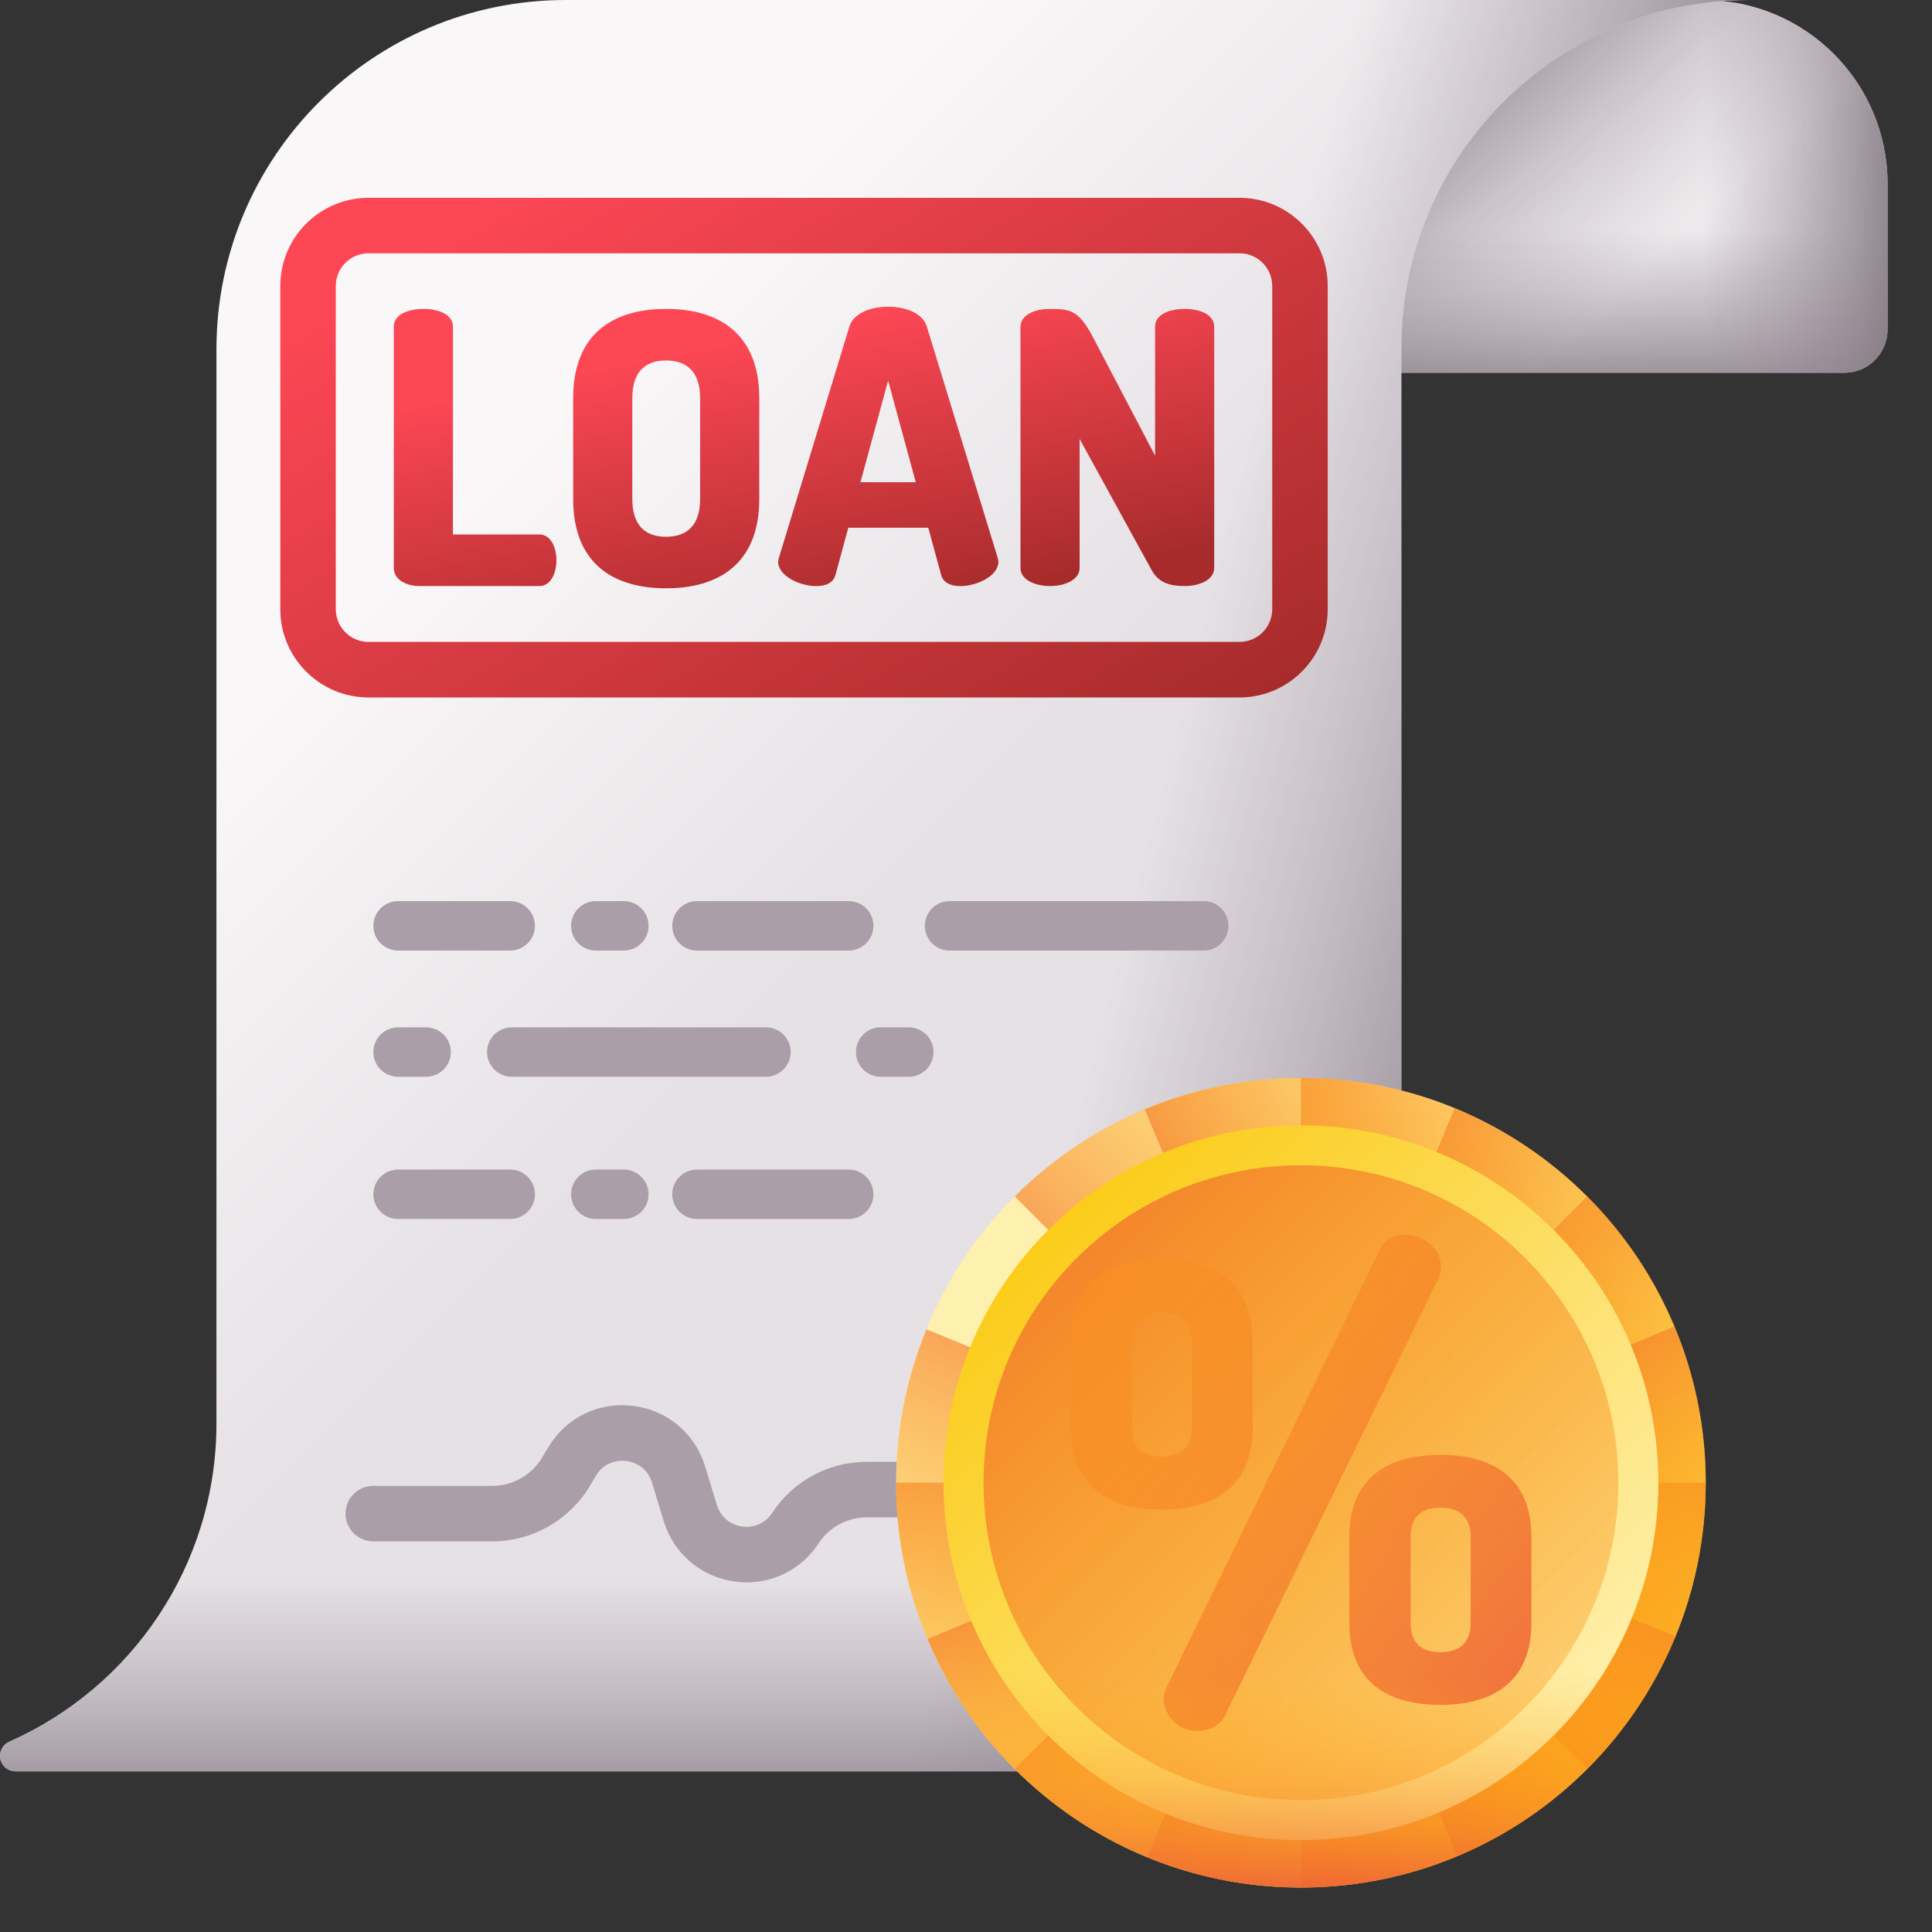 <svg width="36" height="36" viewBox="0 0 36 36" fill="none" xmlns="http://www.w3.org/2000/svg">
<rect x="0" y="0" width="36" height="36" fill="#333333" stroke="none"/>
<path d="M34.365 6.946H23.907V0.071L31.751 0.002C33.64 0.002 35.172 1.534 35.172 3.423V6.138C35.172 6.584 34.81 6.946 34.365 6.946Z" fill="url(#paint0_linear_1226_692)"/>
<path d="M34.365 6.946H23.907V0.071L31.751 0.002C33.64 0.002 35.172 1.534 35.172 3.423V6.138C35.172 6.584 34.81 6.946 34.365 6.946Z" fill="url(#paint1_linear_1226_692)"/>
<path d="M34.365 6.946H23.907V0.071L31.751 0.002C33.64 0.002 35.172 1.534 35.172 3.423V6.138C35.172 6.584 34.81 6.946 34.365 6.946Z" fill="url(#paint2_linear_1226_692)"/>
<path d="M34.365 6.946H23.907V0.071L31.751 0.002C33.64 0.002 35.172 1.534 35.172 3.423V6.138C35.172 6.584 34.81 6.946 34.365 6.946Z" fill="url(#paint3_linear_1226_692)"/>
<path d="M4.033 6.51V26.522C4.033 29.168 2.448 31.444 0.176 32.452C0.07 32.499 0 32.602 0 32.718C0 32.878 0.129 33.007 0.289 33.007H19.603C23.198 33.007 26.113 30.093 26.113 26.497V6.485C26.113 2.903 29.017 0 32.598 0H10.543C6.948 0 4.033 2.915 4.033 6.51Z" fill="url(#paint4_linear_1226_692)"/>
<path d="M12.69 33.007H19.603C23.198 33.007 26.113 30.093 26.113 26.497V6.485C26.113 2.903 29.016 0 32.598 0H12.69V33.007Z" fill="url(#paint5_linear_1226_692)"/>
<path d="M4.034 20.76V26.523C4.034 29.169 2.449 31.444 0.177 32.453C0.071 32.5 0.001 32.603 0.001 32.719C0.001 32.878 0.13 33.008 0.29 33.008H19.604C23.199 33.008 26.114 30.093 26.114 26.498V20.76H4.034Z" fill="url(#paint6_linear_1226_692)"/>
<path d="M12.987 17.712H15.814C16.068 17.712 16.275 17.506 16.275 17.252C16.275 16.997 16.068 16.791 15.814 16.791H12.987C12.733 16.791 12.526 16.997 12.526 17.252C12.526 17.506 12.733 17.712 12.987 17.712Z" fill="#AA9EA9"/>
<path d="M7.418 17.712H9.506C9.761 17.712 9.967 17.506 9.967 17.252C9.967 16.997 9.761 16.791 9.506 16.791H7.418C7.163 16.791 6.957 16.997 6.957 17.252C6.957 17.506 7.163 17.712 7.418 17.712Z" fill="#AA9EA9"/>
<path d="M11.102 17.712H11.624C11.879 17.712 12.085 17.506 12.085 17.252C12.085 16.997 11.879 16.791 11.624 16.791H11.102C10.848 16.791 10.642 16.997 10.642 17.252C10.642 17.506 10.848 17.712 11.102 17.712Z" fill="#AA9EA9"/>
<path d="M14.733 19.603C14.733 19.349 14.527 19.143 14.272 19.143H9.537C9.282 19.143 9.076 19.349 9.076 19.603C9.076 19.858 9.282 20.064 9.537 20.064H14.272C14.527 20.064 14.733 19.858 14.733 19.603Z" fill="#AA9EA9"/>
<path d="M22.89 17.252C22.89 16.997 22.684 16.791 22.429 16.791H17.694C17.44 16.791 17.233 16.997 17.233 17.252C17.233 17.506 17.44 17.712 17.694 17.712H22.429C22.684 17.712 22.89 17.506 22.89 17.252Z" fill="#AA9EA9"/>
<path d="M7.418 20.064H7.94C8.194 20.064 8.401 19.858 8.401 19.603C8.401 19.349 8.194 19.143 7.94 19.143H7.418C7.163 19.143 6.957 19.349 6.957 19.603C6.957 19.858 7.163 20.064 7.418 20.064Z" fill="#AA9EA9"/>
<path d="M15.814 21.793H12.987C12.733 21.793 12.526 21.999 12.526 22.254C12.526 22.508 12.733 22.714 12.987 22.714H15.814C16.068 22.714 16.275 22.508 16.275 22.254C16.275 21.999 16.068 21.793 15.814 21.793Z" fill="#AA9EA9"/>
<path d="M7.418 22.714H9.506C9.761 22.714 9.967 22.508 9.967 22.254C9.967 21.999 9.761 21.793 9.506 21.793H7.418C7.163 21.793 6.957 21.999 6.957 22.254C6.957 22.508 7.163 22.714 7.418 22.714Z" fill="#AA9EA9"/>
<path d="M11.102 21.793C10.848 21.793 10.642 21.999 10.642 22.254C10.642 22.508 10.848 22.714 11.102 22.714H11.624C11.879 22.714 12.085 22.508 12.085 22.254C12.085 21.999 11.879 21.793 11.624 21.793H11.102Z" fill="#AA9EA9"/>
<path d="M16.933 19.143H16.411C16.157 19.143 15.95 19.349 15.95 19.603C15.95 19.858 16.157 20.064 16.411 20.064H16.933C17.188 20.064 17.394 19.858 17.394 19.603C17.394 19.349 17.188 19.143 16.933 19.143Z" fill="#AA9EA9"/>
<path d="M13.915 29.485C13.837 29.485 13.759 29.479 13.68 29.468C13.055 29.378 12.553 28.948 12.368 28.345L12.149 27.626C12.047 27.294 11.755 27.233 11.668 27.223C11.581 27.212 11.283 27.201 11.104 27.498L10.986 27.697C10.607 28.328 9.914 28.721 9.177 28.721H6.956C6.67 28.721 6.438 28.489 6.438 28.204C6.438 27.918 6.67 27.687 6.956 27.687H9.177C9.552 27.687 9.905 27.487 10.098 27.165L10.217 26.967C10.549 26.413 11.153 26.118 11.793 26.196C12.434 26.274 12.949 26.706 13.138 27.323L13.358 28.042C13.425 28.261 13.6 28.411 13.826 28.444C14.053 28.476 14.263 28.381 14.389 28.19C14.78 27.595 15.439 27.239 16.151 27.239H19.076C19.362 27.239 19.594 27.471 19.594 27.757C19.594 28.042 19.362 28.274 19.076 28.274H16.151C15.788 28.274 15.453 28.455 15.254 28.758C14.951 29.219 14.452 29.485 13.915 29.485Z" fill="#AA9EA9"/>
<path d="M10.051 9.959H8.44V6.088C8.44 5.855 8.164 5.756 7.889 5.756C7.613 5.756 7.338 5.855 7.338 6.088V10.581C7.338 10.807 7.578 10.92 7.818 10.92H10.051C10.263 10.92 10.368 10.68 10.368 10.44C10.368 10.199 10.263 9.959 10.051 9.959Z" fill="url(#paint7_linear_1226_692)"/>
<path d="M12.411 5.756C11.436 5.756 10.68 6.208 10.68 7.423V9.295C10.68 10.51 11.436 10.962 12.411 10.962C13.385 10.962 14.148 10.51 14.148 9.295V7.423C14.148 6.208 13.385 5.756 12.411 5.756ZM13.046 9.295C13.046 9.783 12.806 10.002 12.411 10.002C12.015 10.002 11.782 9.783 11.782 9.295V7.423C11.782 6.936 12.015 6.717 12.411 6.717C12.806 6.717 13.046 6.936 13.046 7.423V9.295Z" fill="url(#paint8_linear_1226_692)"/>
<path d="M17.269 6.082C17.192 5.835 16.874 5.715 16.549 5.715C16.224 5.715 15.906 5.835 15.828 6.082L14.514 10.392C14.507 10.42 14.5 10.448 14.5 10.469C14.5 10.731 14.903 10.921 15.206 10.921C15.383 10.921 15.524 10.865 15.567 10.716L15.807 9.833H17.297L17.538 10.716C17.58 10.865 17.721 10.921 17.898 10.921C18.202 10.921 18.604 10.731 18.604 10.469C18.604 10.448 18.597 10.42 18.59 10.392L17.269 6.082ZM16.033 8.986L16.549 7.092L17.064 8.986H16.033Z" fill="url(#paint9_linear_1226_692)"/>
<path d="M22.074 5.756C21.798 5.756 21.523 5.855 21.523 6.088V8.49L20.378 6.307C20.11 5.791 19.961 5.756 19.566 5.756C19.29 5.756 19.015 5.862 19.015 6.095V10.581C19.015 10.807 19.29 10.92 19.566 10.92C19.841 10.92 20.117 10.807 20.117 10.581V8.179L21.459 10.623C21.593 10.87 21.819 10.92 22.074 10.92C22.349 10.92 22.625 10.807 22.625 10.581V6.088C22.625 5.855 22.349 5.756 22.074 5.756Z" fill="url(#paint10_linear_1226_692)"/>
<path d="M23.097 12.996H6.866C5.96 12.996 5.223 12.259 5.223 11.352V5.329C5.223 4.423 5.96 3.686 6.866 3.686H23.097C24.003 3.686 24.74 4.423 24.74 5.329V11.352C24.74 12.259 24.003 12.996 23.097 12.996ZM6.866 4.72C6.53 4.72 6.257 4.993 6.257 5.329V11.352C6.257 11.688 6.53 11.961 6.866 11.961H23.097C23.433 11.961 23.706 11.688 23.706 11.352V5.329C23.706 4.993 23.433 4.72 23.097 4.72L6.866 4.72Z" fill="url(#paint11_linear_1226_692)"/>
<path d="M24.241 35.171C28.406 35.171 31.783 31.794 31.783 27.628C31.783 23.463 28.406 20.086 24.241 20.086C20.075 20.086 16.698 23.463 16.698 27.628C16.698 31.794 20.075 35.171 24.241 35.171Z" fill="url(#paint12_linear_1226_692)"/>
<path d="M31.784 27.626C31.784 23.461 28.407 20.084 24.241 20.084V35.169C28.407 35.169 31.784 31.792 31.784 27.626Z" fill="url(#paint13_linear_1226_692)"/>
<path d="M24.24 35.169C28.405 35.169 31.782 31.793 31.782 27.627H16.697C16.697 31.793 20.074 35.169 24.24 35.169Z" fill="url(#paint14_linear_1226_692)"/>
<path d="M29.575 22.293C26.629 19.348 21.854 19.348 18.908 22.293L29.575 32.96C32.52 30.014 32.52 25.239 29.575 22.293Z" fill="url(#paint15_linear_1226_692)"/>
<path d="M29.575 32.96C32.52 30.014 32.52 25.238 29.575 22.293L18.908 32.96C21.854 35.905 26.629 35.905 29.575 32.96Z" fill="url(#paint16_linear_1226_692)"/>
<path d="M31.221 30.49C32.801 26.636 30.957 22.23 27.103 20.65L21.382 34.608C25.236 36.188 29.642 34.344 31.221 30.49Z" fill="url(#paint17_linear_1226_692)"/>
<path d="M21.381 34.609C25.235 36.189 29.641 34.345 31.221 30.491L17.263 24.77C15.683 28.624 17.527 33.029 21.381 34.609Z" fill="url(#paint18_linear_1226_692)"/>
<path d="M31.2 24.716C29.592 20.874 25.173 19.062 21.33 20.671L27.154 34.586C30.997 32.978 32.808 28.559 31.2 24.716Z" fill="url(#paint19_linear_1226_692)"/>
<path d="M27.154 34.587C30.997 32.978 32.808 28.559 31.2 24.717L17.284 30.541C18.893 34.384 23.311 36.195 27.154 34.587Z" fill="url(#paint20_linear_1226_692)"/>
<path d="M24.241 34.288C27.919 34.288 30.901 31.306 30.901 27.628C30.901 23.95 27.919 20.969 24.241 20.969C20.563 20.969 17.581 23.95 17.581 27.628C17.581 31.306 20.563 34.288 24.241 34.288Z" fill="url(#paint21_linear_1226_692)"/>
<path d="M24.242 33.542C27.508 33.542 30.156 30.894 30.156 27.627C30.156 24.361 27.508 21.713 24.242 21.713C20.975 21.713 18.327 24.361 18.327 27.627C18.327 30.894 20.975 33.542 24.242 33.542Z" fill="url(#paint22_linear_1226_692)"/>
<path d="M26.839 27.109C25.878 27.109 25.143 27.517 25.143 28.636V30.242C25.143 31.361 25.878 31.768 26.839 31.768C27.789 31.768 28.535 31.361 28.535 30.242V28.636C28.535 27.517 27.789 27.109 26.839 27.109ZM27.404 30.242C27.404 30.615 27.189 30.785 26.839 30.785C26.488 30.785 26.285 30.615 26.285 30.242V28.636C26.285 28.263 26.488 28.093 26.839 28.093C27.189 28.093 27.404 28.263 27.404 28.636V30.242Z" fill="url(#paint23_linear_1226_692)"/>
<path d="M26.85 23.603C26.85 23.241 26.499 23.004 26.183 23.004C25.979 23.004 25.798 23.094 25.708 23.287L21.738 31.44C21.704 31.508 21.682 31.587 21.682 31.655C21.682 31.938 21.93 32.255 22.315 32.255C22.53 32.255 22.745 32.142 22.824 31.972L26.805 23.818C26.838 23.75 26.85 23.671 26.85 23.603Z" fill="url(#paint24_linear_1226_692)"/>
<path d="M23.342 26.601V24.995C23.342 23.876 22.596 23.469 21.646 23.469C20.684 23.469 19.949 23.876 19.949 24.995V26.601C19.949 27.721 20.684 28.128 21.646 28.128C22.596 28.128 23.342 27.721 23.342 26.601ZM22.211 26.601C22.211 26.974 21.996 27.144 21.646 27.144C21.295 27.144 21.091 26.974 21.091 26.601V24.995C21.091 24.622 21.295 24.453 21.646 24.453C21.996 24.453 22.211 24.622 22.211 24.995V26.601Z" fill="url(#paint25_linear_1226_692)"/>
<path d="M31.731 28.523C31.288 32.267 28.104 35.17 24.241 35.17C20.379 35.17 17.194 32.267 16.752 28.523H31.731Z" fill="url(#paint26_linear_1226_692)"/>
<defs>
<linearGradient id="paint0_linear_1226_692" x1="28.502" y1="3.204" x2="31.024" y2="6.66" gradientUnits="userSpaceOnUse">
<stop stop-color="#F9F7F8"/>
<stop offset="1" stop-color="#E5E1E5"/>
</linearGradient>
<linearGradient id="paint1_linear_1226_692" x1="30.241" y1="5.285" x2="26.169" y2="0.841" gradientUnits="userSpaceOnUse">
<stop stop-color="#9B8E99" stop-opacity="0"/>
<stop offset="0.346" stop-color="#978A95" stop-opacity="0.347"/>
<stop offset="0.714" stop-color="#8A7F88" stop-opacity="0.714"/>
<stop offset="1" stop-color="#7B7179"/>
</linearGradient>
<linearGradient id="paint2_linear_1226_692" x1="29.54" y1="4.275" x2="29.54" y2="7.803" gradientUnits="userSpaceOnUse">
<stop stop-color="#9B8E99" stop-opacity="0"/>
<stop offset="0.346" stop-color="#978A95" stop-opacity="0.347"/>
<stop offset="0.714" stop-color="#8A7F88" stop-opacity="0.714"/>
<stop offset="1" stop-color="#7B7179"/>
</linearGradient>
<linearGradient id="paint3_linear_1226_692" x1="31.724" y1="3.474" x2="35.795" y2="3.474" gradientUnits="userSpaceOnUse">
<stop stop-color="#9B8E99" stop-opacity="0"/>
<stop offset="0.346" stop-color="#978A95" stop-opacity="0.347"/>
<stop offset="0.714" stop-color="#8A7F88" stop-opacity="0.714"/>
<stop offset="1" stop-color="#7B7179"/>
</linearGradient>
<linearGradient id="paint4_linear_1226_692" x1="8.935" y1="9.055" x2="16.487" y2="16.607" gradientUnits="userSpaceOnUse">
<stop stop-color="#F9F7F8"/>
<stop offset="1" stop-color="#E5E1E5"/>
</linearGradient>
<linearGradient id="paint5_linear_1226_692" x1="21.234" y1="16.145" x2="29.648" y2="18.283" gradientUnits="userSpaceOnUse">
<stop stop-color="#9B8E99" stop-opacity="0"/>
<stop offset="0.346" stop-color="#978A95" stop-opacity="0.347"/>
<stop offset="0.714" stop-color="#8A7F88" stop-opacity="0.714"/>
<stop offset="1" stop-color="#7B7179"/>
</linearGradient>
<linearGradient id="paint6_linear_1226_692" x1="13.057" y1="29.381" x2="13.057" y2="34.54" gradientUnits="userSpaceOnUse">
<stop stop-color="#9B8E99" stop-opacity="0"/>
<stop offset="0.346" stop-color="#978A95" stop-opacity="0.347"/>
<stop offset="0.714" stop-color="#8A7F88" stop-opacity="0.714"/>
<stop offset="1" stop-color="#7B7179"/>
</linearGradient>
<linearGradient id="paint7_linear_1226_692" x1="8.231" y1="7.402" x2="9.335" y2="12.873" gradientUnits="userSpaceOnUse">
<stop stop-color="#FD4755"/>
<stop offset="1" stop-color="#A72B2B"/>
</linearGradient>
<linearGradient id="paint8_linear_1226_692" x1="12.065" y1="6.629" x2="13.168" y2="12.1" gradientUnits="userSpaceOnUse">
<stop stop-color="#FD4755"/>
<stop offset="1" stop-color="#A72B2B"/>
</linearGradient>
<linearGradient id="paint9_linear_1226_692" x1="15.632" y1="5.91" x2="16.735" y2="11.382" gradientUnits="userSpaceOnUse">
<stop stop-color="#FD4755"/>
<stop offset="1" stop-color="#A72B2B"/>
</linearGradient>
<linearGradient id="paint10_linear_1226_692" x1="20.147" y1="4.999" x2="21.25" y2="10.47" gradientUnits="userSpaceOnUse">
<stop stop-color="#FD4755"/>
<stop offset="1" stop-color="#A72B2B"/>
</linearGradient>
<linearGradient id="paint11_linear_1226_692" x1="11.356" y1="2.354" x2="19.402" y2="15.642" gradientUnits="userSpaceOnUse">
<stop stop-color="#FD4755"/>
<stop offset="1" stop-color="#A72B2B"/>
</linearGradient>
<linearGradient id="paint12_linear_1226_692" x1="21.332" y1="24.72" x2="33.124" y2="36.512" gradientUnits="userSpaceOnUse">
<stop stop-color="#FEF0AE"/>
<stop offset="1" stop-color="#FAC600"/>
</linearGradient>
<linearGradient id="paint13_linear_1226_692" x1="31.153" y1="27.626" x2="20.404" y2="27.626" gradientUnits="userSpaceOnUse">
<stop stop-color="#FEA613" stop-opacity="0"/>
<stop offset="0.203" stop-color="#FDA215" stop-opacity="0.203"/>
<stop offset="0.405" stop-color="#FB961B" stop-opacity="0.405"/>
<stop offset="0.607" stop-color="#F68225" stop-opacity="0.607"/>
<stop offset="0.807" stop-color="#F06633" stop-opacity="0.807"/>
<stop offset="1" stop-color="#E94444"/>
</linearGradient>
<linearGradient id="paint14_linear_1226_692" x1="24.24" y1="34.539" x2="24.24" y2="23.79" gradientUnits="userSpaceOnUse">
<stop stop-color="#FEA613" stop-opacity="0"/>
<stop offset="0.203" stop-color="#FDA215" stop-opacity="0.203"/>
<stop offset="0.405" stop-color="#FB961B" stop-opacity="0.405"/>
<stop offset="0.607" stop-color="#F68225" stop-opacity="0.607"/>
<stop offset="0.807" stop-color="#F06633" stop-opacity="0.807"/>
<stop offset="1" stop-color="#E94444"/>
</linearGradient>
<linearGradient id="paint15_linear_1226_692" x1="29.117" y1="22.736" x2="21.517" y2="30.336" gradientUnits="userSpaceOnUse">
<stop stop-color="#FEA613" stop-opacity="0"/>
<stop offset="0.203" stop-color="#FDA215" stop-opacity="0.203"/>
<stop offset="0.405" stop-color="#FB961B" stop-opacity="0.405"/>
<stop offset="0.607" stop-color="#F68225" stop-opacity="0.607"/>
<stop offset="0.807" stop-color="#F06633" stop-opacity="0.807"/>
<stop offset="1" stop-color="#E94444"/>
</linearGradient>
<linearGradient id="paint16_linear_1226_692" x1="29.131" y1="32.513" x2="21.531" y2="24.913" gradientUnits="userSpaceOnUse">
<stop stop-color="#FEA613" stop-opacity="0"/>
<stop offset="0.203" stop-color="#FDA215" stop-opacity="0.203"/>
<stop offset="0.405" stop-color="#FB961B" stop-opacity="0.405"/>
<stop offset="0.607" stop-color="#F68225" stop-opacity="0.607"/>
<stop offset="0.807" stop-color="#F06633" stop-opacity="0.807"/>
<stop offset="1" stop-color="#E94444"/>
</linearGradient>
<linearGradient id="paint17_linear_1226_692" x1="30.637" y1="30.243" x2="20.694" y2="26.169" gradientUnits="userSpaceOnUse">
<stop stop-color="#FEA613" stop-opacity="0"/>
<stop offset="0.203" stop-color="#FDA215" stop-opacity="0.203"/>
<stop offset="0.405" stop-color="#FB961B" stop-opacity="0.405"/>
<stop offset="0.607" stop-color="#F68225" stop-opacity="0.607"/>
<stop offset="0.807" stop-color="#F06633" stop-opacity="0.807"/>
<stop offset="1" stop-color="#E94444"/>
</linearGradient>
<linearGradient id="paint18_linear_1226_692" x1="21.617" y1="34.052" x2="25.691" y2="24.109" gradientUnits="userSpaceOnUse">
<stop stop-color="#FEA613" stop-opacity="0"/>
<stop offset="0.203" stop-color="#FDA215" stop-opacity="0.203"/>
<stop offset="0.405" stop-color="#FB961B" stop-opacity="0.405"/>
<stop offset="0.607" stop-color="#F68225" stop-opacity="0.607"/>
<stop offset="0.807" stop-color="#F06633" stop-opacity="0.807"/>
<stop offset="1" stop-color="#E94444"/>
</linearGradient>
<linearGradient id="paint19_linear_1226_692" x1="30.636" y1="24.989" x2="20.714" y2="29.139" gradientUnits="userSpaceOnUse">
<stop stop-color="#FEA613" stop-opacity="0"/>
<stop offset="0.203" stop-color="#FDA215" stop-opacity="0.203"/>
<stop offset="0.405" stop-color="#FB961B" stop-opacity="0.405"/>
<stop offset="0.607" stop-color="#F68225" stop-opacity="0.607"/>
<stop offset="0.807" stop-color="#F06633" stop-opacity="0.807"/>
<stop offset="1" stop-color="#E94444"/>
</linearGradient>
<linearGradient id="paint20_linear_1226_692" x1="26.905" y1="33.992" x2="22.756" y2="24.07" gradientUnits="userSpaceOnUse">
<stop stop-color="#FEA613" stop-opacity="0"/>
<stop offset="0.203" stop-color="#FDA215" stop-opacity="0.203"/>
<stop offset="0.405" stop-color="#FB961B" stop-opacity="0.405"/>
<stop offset="0.607" stop-color="#F68225" stop-opacity="0.607"/>
<stop offset="0.807" stop-color="#F06633" stop-opacity="0.807"/>
<stop offset="1" stop-color="#E94444"/>
</linearGradient>
<linearGradient id="paint21_linear_1226_692" x1="29.21" y1="32.598" x2="17.897" y2="21.285" gradientUnits="userSpaceOnUse">
<stop stop-color="#FEF0AE"/>
<stop offset="1" stop-color="#FAC600"/>
</linearGradient>
<linearGradient id="paint22_linear_1226_692" x1="37.313" y1="40.699" x2="14.149" y2="17.534" gradientUnits="userSpaceOnUse">
<stop stop-color="#FEA613" stop-opacity="0"/>
<stop offset="0.203" stop-color="#FDA215" stop-opacity="0.203"/>
<stop offset="0.405" stop-color="#FB961B" stop-opacity="0.405"/>
<stop offset="0.607" stop-color="#F68225" stop-opacity="0.607"/>
<stop offset="0.807" stop-color="#F06633" stop-opacity="0.807"/>
<stop offset="1" stop-color="#E94444"/>
</linearGradient>
<linearGradient id="paint23_linear_1226_692" x1="10.29" y1="16.466" x2="32.325" y2="33.742" gradientUnits="userSpaceOnUse">
<stop stop-color="#FEA613" stop-opacity="0"/>
<stop offset="0.203" stop-color="#FDA215" stop-opacity="0.203"/>
<stop offset="0.405" stop-color="#FB961B" stop-opacity="0.405"/>
<stop offset="0.607" stop-color="#F68225" stop-opacity="0.607"/>
<stop offset="0.807" stop-color="#F06633" stop-opacity="0.807"/>
<stop offset="1" stop-color="#E94444"/>
</linearGradient>
<linearGradient id="paint24_linear_1226_692" x1="10.187" y1="16.596" x2="32.222" y2="33.873" gradientUnits="userSpaceOnUse">
<stop stop-color="#FEA613" stop-opacity="0"/>
<stop offset="0.203" stop-color="#FDA215" stop-opacity="0.203"/>
<stop offset="0.405" stop-color="#FB961B" stop-opacity="0.405"/>
<stop offset="0.607" stop-color="#F68225" stop-opacity="0.607"/>
<stop offset="0.807" stop-color="#F06633" stop-opacity="0.807"/>
<stop offset="1" stop-color="#E94444"/>
</linearGradient>
<linearGradient id="paint25_linear_1226_692" x1="10.079" y1="16.732" x2="32.114" y2="34.008" gradientUnits="userSpaceOnUse">
<stop stop-color="#FEA613" stop-opacity="0"/>
<stop offset="0.203" stop-color="#FDA215" stop-opacity="0.203"/>
<stop offset="0.405" stop-color="#FB961B" stop-opacity="0.405"/>
<stop offset="0.607" stop-color="#F68225" stop-opacity="0.607"/>
<stop offset="0.807" stop-color="#F06633" stop-opacity="0.807"/>
<stop offset="1" stop-color="#E94444"/>
</linearGradient>
<linearGradient id="paint26_linear_1226_692" x1="24.241" y1="31.203" x2="24.241" y2="35.862" gradientUnits="userSpaceOnUse">
<stop stop-color="#FEA613" stop-opacity="0"/>
<stop offset="0.203" stop-color="#FDA215" stop-opacity="0.203"/>
<stop offset="0.405" stop-color="#FB961B" stop-opacity="0.405"/>
<stop offset="0.607" stop-color="#F68225" stop-opacity="0.607"/>
<stop offset="0.807" stop-color="#F06633" stop-opacity="0.807"/>
<stop offset="1" stop-color="#E94444"/>
</linearGradient>
</defs>
</svg>
